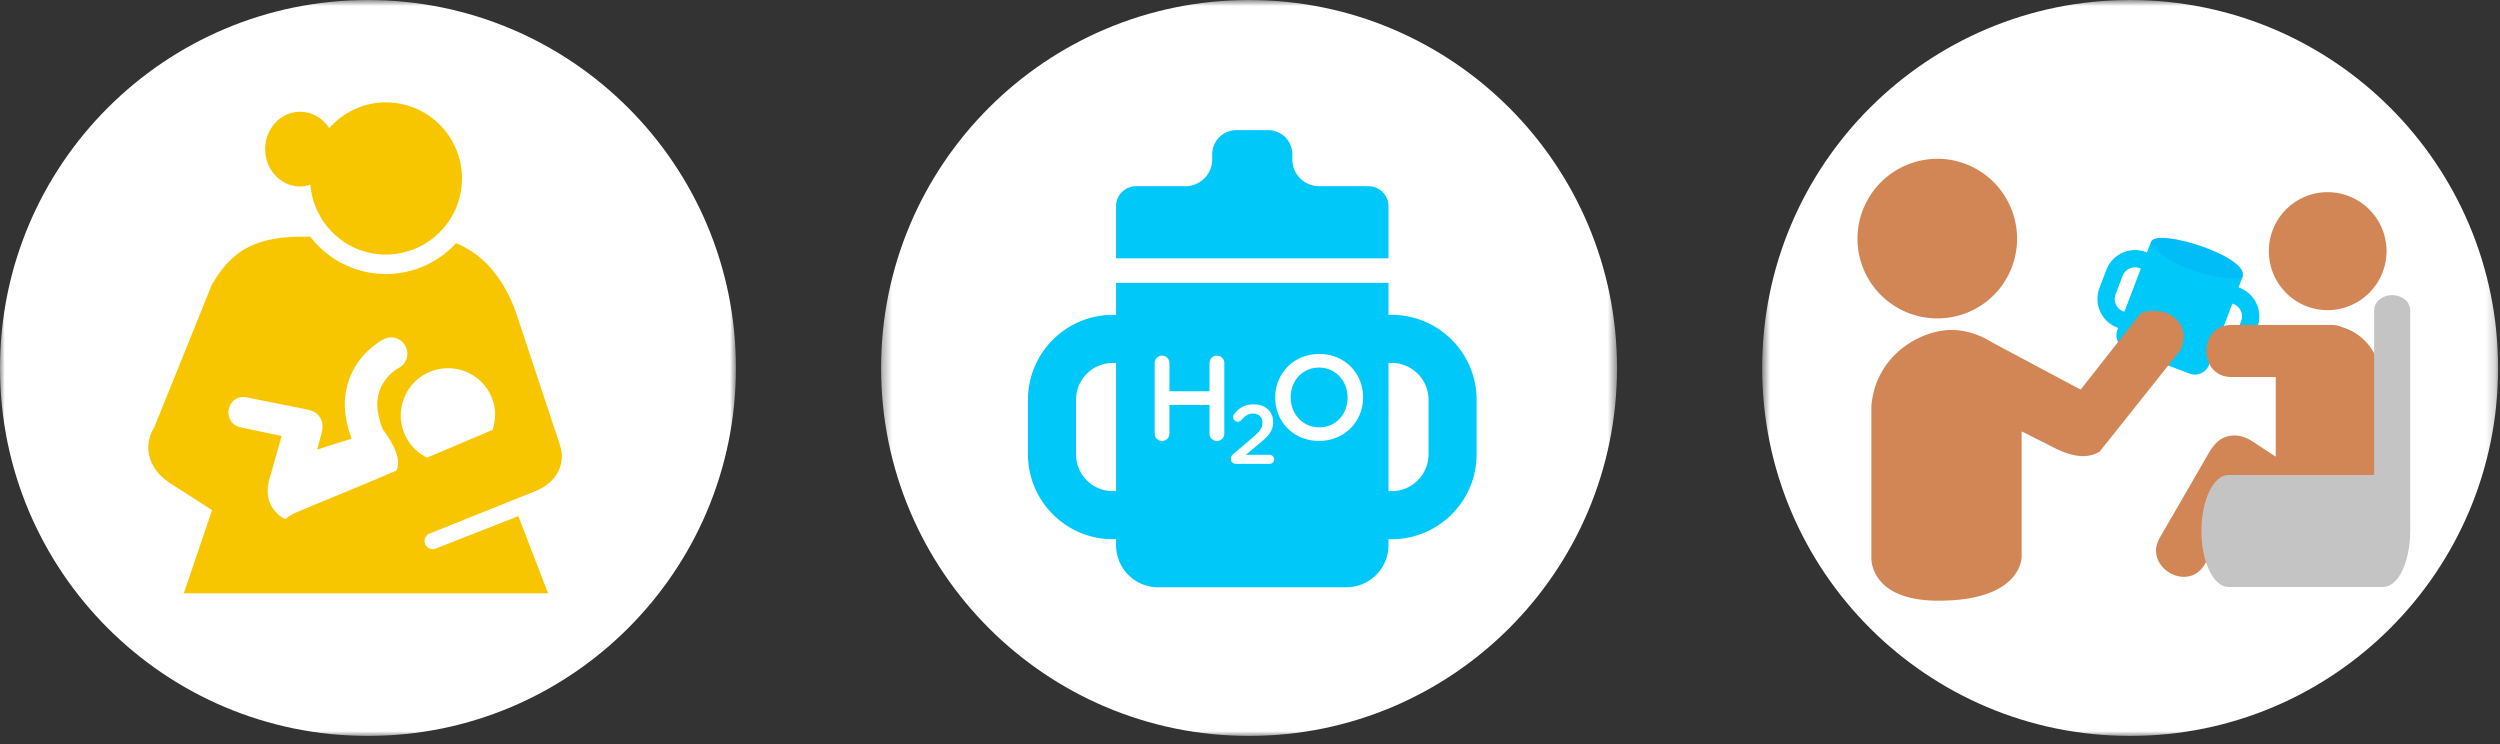 <svg width="262" height="78" viewBox="0 0 262 78" xmlns="http://www.w3.org/2000/svg" xmlns:xlink="http://www.w3.org/1999/xlink"><rect x="0" y="0" width="262" height="78" fill="#333333" stroke="none"/><defs><path id="a" d="M.676.875H77.8V78H.676z"/><path id="c" d="M0 .875h77.126V78H0z"/><path id="e" d="M.339.875h77.124V78H.339z"/></defs><g fill="none" fill-rule="evenodd"><g transform="translate(184 -.874)"><mask id="b" fill="#fff"><use xlink:href="#a"/></mask><path d="M77.8 39.439C77.8 60.734 60.534 78 39.237 78 17.94 78 .676 60.734.676 39.439.676 18.14 17.94.875 39.236.875 60.535.875 77.8 18.14 77.8 39.439" fill="#FFF" mask="url(#b)"/></g><g transform="translate(0 -.874)"><mask id="d" fill="#fff"><use xlink:href="#c"/></mask><path d="M77.126 39.439C77.126 60.734 59.86 78 38.562 78 17.265 78 0 60.734 0 39.439 0 18.14 17.265.875 38.562.875c21.298 0 38.564 17.266 38.564 38.564" fill="#FFF" mask="url(#d)"/></g><g transform="translate(92 -.874)"><mask id="f" fill="#fff"><use xlink:href="#e"/></mask><path d="M77.463 39.439C77.463 60.734 60.199 78 38.901 78 17.604 78 .339 60.734.339 39.439.339 18.14 17.604.875 38.901.875c21.298 0 38.562 17.266 38.562 38.564" fill="#FFF" mask="url(#f)"/></g><path d="M40.441 10.73c-2.376 0-4.483 1.06-5.946 2.703-.658-1.037-1.774-1.72-3.036-1.72-2.03 0-3.67 1.75-3.67 3.914 0 2.161 1.641 3.913 3.67 3.913.373 0 .73-.077 1.07-.19.336 4.096 3.727 7.327 7.912 7.327a7.974 7.974 0 000-15.948" fill="#F8C600"/><path d="M42.252 45.098a4.955 4.955 0 013.146-6.26 4.947 4.947 0 016.252 3.144c.343 1.041.29 2.105-.032 3.073L44.76 47.96a4.911 4.911 0 01-2.508-2.862zm-2.12-.059l.012-.003s1.559 1.981 1.57 3.416c.001.44-.086.695-.184.873l-3.055 1.294-7.362 3.051c-.488.207-.88.463-1.229.741a3.393 3.393 0 01-1.684-1.947c-.396-1.202.127-2.545.155-2.645.359-1.319.802-2.81 1.158-4.132-1.41-.293-2.824-.586-4.231-.886-2.155-.442-1.535-3.598.622-3.148 2.095.435 4.114.811 6.21 1.248.436.088.898.268 1.147.51.481.472.674 1.137.434 2.01-.152.568-.309 1.135-.461 1.703.96-.32 2.496-.802 3.614-1.147-.472-1.3-.833-2.845-.671-4.389.448-4.215 3.905-5.975 4.054-6.049a1.7 1.7 0 111.513 3.046c-.067.036-1.939 1.044-2.184 3.361-.103.985.19 2.114.572 3.093zm5.524 12.452a.846.846 0 01-1.102-.483.852.852 0 01.48-1.1l11.134-4.456c2.414-1.042 3.063-3.04 2.545-4.7h.008L54.18 33.064c-.765-2.298-2.551-6.052-6.389-7.574a9.975 9.975 0 01-7.35 3.225c-3.23 0-6.095-1.535-7.928-3.912h-.963c-4.823.042-7.279 1.46-9.359 5.051L16.139 44.85c-1.037 1.621-.85 4.074 1.602 5.728l4.483 2.884-2.963 8.72h38.181l-3.119-8.09-8.667 3.4z" fill="#F8C600"/><path d="M149.71 47.613c0 2.127-1.73 3.86-3.86 3.86h-.338V38.036h.338a3.864 3.864 0 013.86 3.861v5.716zm-33.089 3.86a3.863 3.863 0 01-3.856-3.86v-5.716a3.864 3.864 0 013.856-3.86h.342v13.436h-.342zm29.23-18.475h-.339v-3.357h-28.549v3.357h-.342c-4.903 0-8.892 3.992-8.892 8.9v5.715c0 4.903 3.99 8.896 8.892 8.896h.342v.631a4.41 4.41 0 004.405 4.407h19.737a4.411 4.411 0 004.407-4.407v-.63h.338c4.906 0 8.897-3.994 8.897-8.897v-5.716c0-4.907-3.99-8.899-8.897-8.899z" fill="#00C8F8"/><path d="M129.267 47.567l1.89-1.608c.844-.71 1.15-1.105 1.15-1.66 0-.608-.432-.959-.99-.959-.493 0-.836.232-1.223.687a.46.46 0 01-.37.168.49.49 0 01-.49-.49c0-.117.044-.24.122-.328.502-.632 1.073-1 2.039-1 1.202 0 2.03.737 2.03 1.833v.021c0 .965-.512 1.495-1.598 2.377l-1.267 1.057h2.495a.474.474 0 110 .948h-3.488c-.333 0-.58-.192-.58-.509 0-.21.095-.388.28-.537m-8.258-9.521c0-.431.338-.77.778-.77.429 0 .77.339.77.77v2.957h4.2v-2.957c0-.431.339-.77.768-.77.44 0 .783.339.783.77v7.397a.767.767 0 01-.783.766.761.761 0 01-.768-.766v-3.008h-4.2v3.008a.763.763 0 01-.77.766.763.763 0 01-.778-.766v-7.397zm20.218 3.635v-.027c0-1.71-1.245-3.13-2.995-3.13-1.747 0-2.968 1.392-2.968 3.103v.026c0 1.715 1.243 3.133 2.993 3.133 1.748 0 2.97-1.394 2.97-3.105m-7.586 0v-.027c0-2.477 1.91-4.555 4.616-4.555 2.704 0 4.594 2.052 4.594 4.529v.026c0 2.48-1.914 4.554-4.62 4.554-2.704 0-4.59-2.05-4.59-4.527" fill="#FFF"/><path d="M145.512 21.61a2.098 2.098 0 00-2.093-2.095h-5.181a2.804 2.804 0 01-2.801-2.804v-.54a2.535 2.535 0 00-2.535-2.533h-3.33a2.536 2.536 0 00-2.534 2.533v.54a2.805 2.805 0 01-2.803 2.804h-5.18a2.097 2.097 0 00-2.092 2.094v5.462h28.549V21.61m88.627 13.965a1.39 1.39 0 01-1.793.802l-.114-.042 1.724-4.52.115.046a1.388 1.388 0 01.8 1.791l-.732 1.923zm-11.622-2.945a1.386 1.386 0 01-.801-1.791l.73-1.923a1.394 1.394 0 011.794-.806l.116.046-1.723 4.517-.116-.043zm12.197-2.466l-.112-.043.43-1.129s-2.768.165-5.507-.949c-2.74-1.111-4.094-2.71-4.094-2.71L225 26.459l-.114-.043a3.208 3.208 0 00-4.132 1.852l-.732 1.922a3.204 3.204 0 001.85 4.132l.114.043-.08.214a1.587 1.587 0 00.916 2.048l6.639 2.529a1.588 1.588 0 002.046-.918l.079-.211.114.043a3.209 3.209 0 004.134-1.85l.733-1.922a3.208 3.208 0 00-1.853-4.135z" fill="#00C8F8"/><path d="M225.43 25.332c-.181.464 1.655 1.984 4.053 2.88 2.393.898 5.405 1.203 5.549.779.718-2.118-9.016-5.16-9.601-3.66" fill="#00BDF7"/><path d="M211.867 58.376V45.21l2.82 1.413c1.785.97 3.734 1.696 5.356.705l8.464-10.626s1.014-1.892-.478-3.284c-1.49-1.392-3.659-.625-3.659-.625l-6.32 8.04-9.349-4.988c-1.346-.852-2.93-1.32-4.455-1.258-3.05.122-7.65 2.612-8.128 7.947v15.84s-.316 4.579 7.044 4.579c8.754 0 8.705-4.578 8.705-4.578M195.65 21.08a8.344 8.344 0 003.435 11.298c4.074 2.176 9.146.653 11.32-3.418 2.175-4.077.628-9.161-3.445-11.337-4.073-2.173-9.134-.613-11.31 3.457m42.126 5.24c0 3.408 2.747 6.183 6.155 6.183a6.188 6.188 0 006.18-6.183 6.185 6.185 0 00-6.18-6.18c-3.408 0-6.155 2.771-6.155 6.18M225.95 57.604c-.007.134.01.272.024.403.272 2.233 3.652 3.6 5.088 1.123 1.158-2.002 2.32-4.02 3.477-6.02 1.827 1.207 3.663 2.428 5.486 3.636.136.09 1.902 1.554 3.934 1.554 2.98 0 5.485-2.475 5.485-5.459v-13.3c0-2.453-1.7-4.572-3.96-5.243a2.703 2.703 0 00-1.152-.242H233.87c-3.527 0-3.527 5.457 0 5.457h4.63v8.35c-.785-.52-1.572-1.03-2.356-1.55-1.213-.806-2.327-.85-3.289-.348-.49.252-1.009.878-1.367 1.498-1.719 2.97-3.418 5.915-5.138 8.883-.249.431-.382.855-.4 1.258" fill="#D38655"/><path d="M252.59 55.275c0 .87-.846 1.575-1.89 1.575-1.042 0-1.888-.705-1.888-1.575V32.506c0-.87.846-1.574 1.888-1.574 1.044 0 1.89.704 1.89 1.574v22.77z" fill="#C4C4C4"/><path d="M252.59 55.648c0-3.24-1.27-5.869-2.831-5.869h-16.221c-1.562 0-2.831 2.628-2.831 5.87 0 3.24 1.269 5.867 2.83 5.867h16.222c1.562 0 2.83-2.628 2.83-5.868" fill="#C4C4C4"/></g></svg>